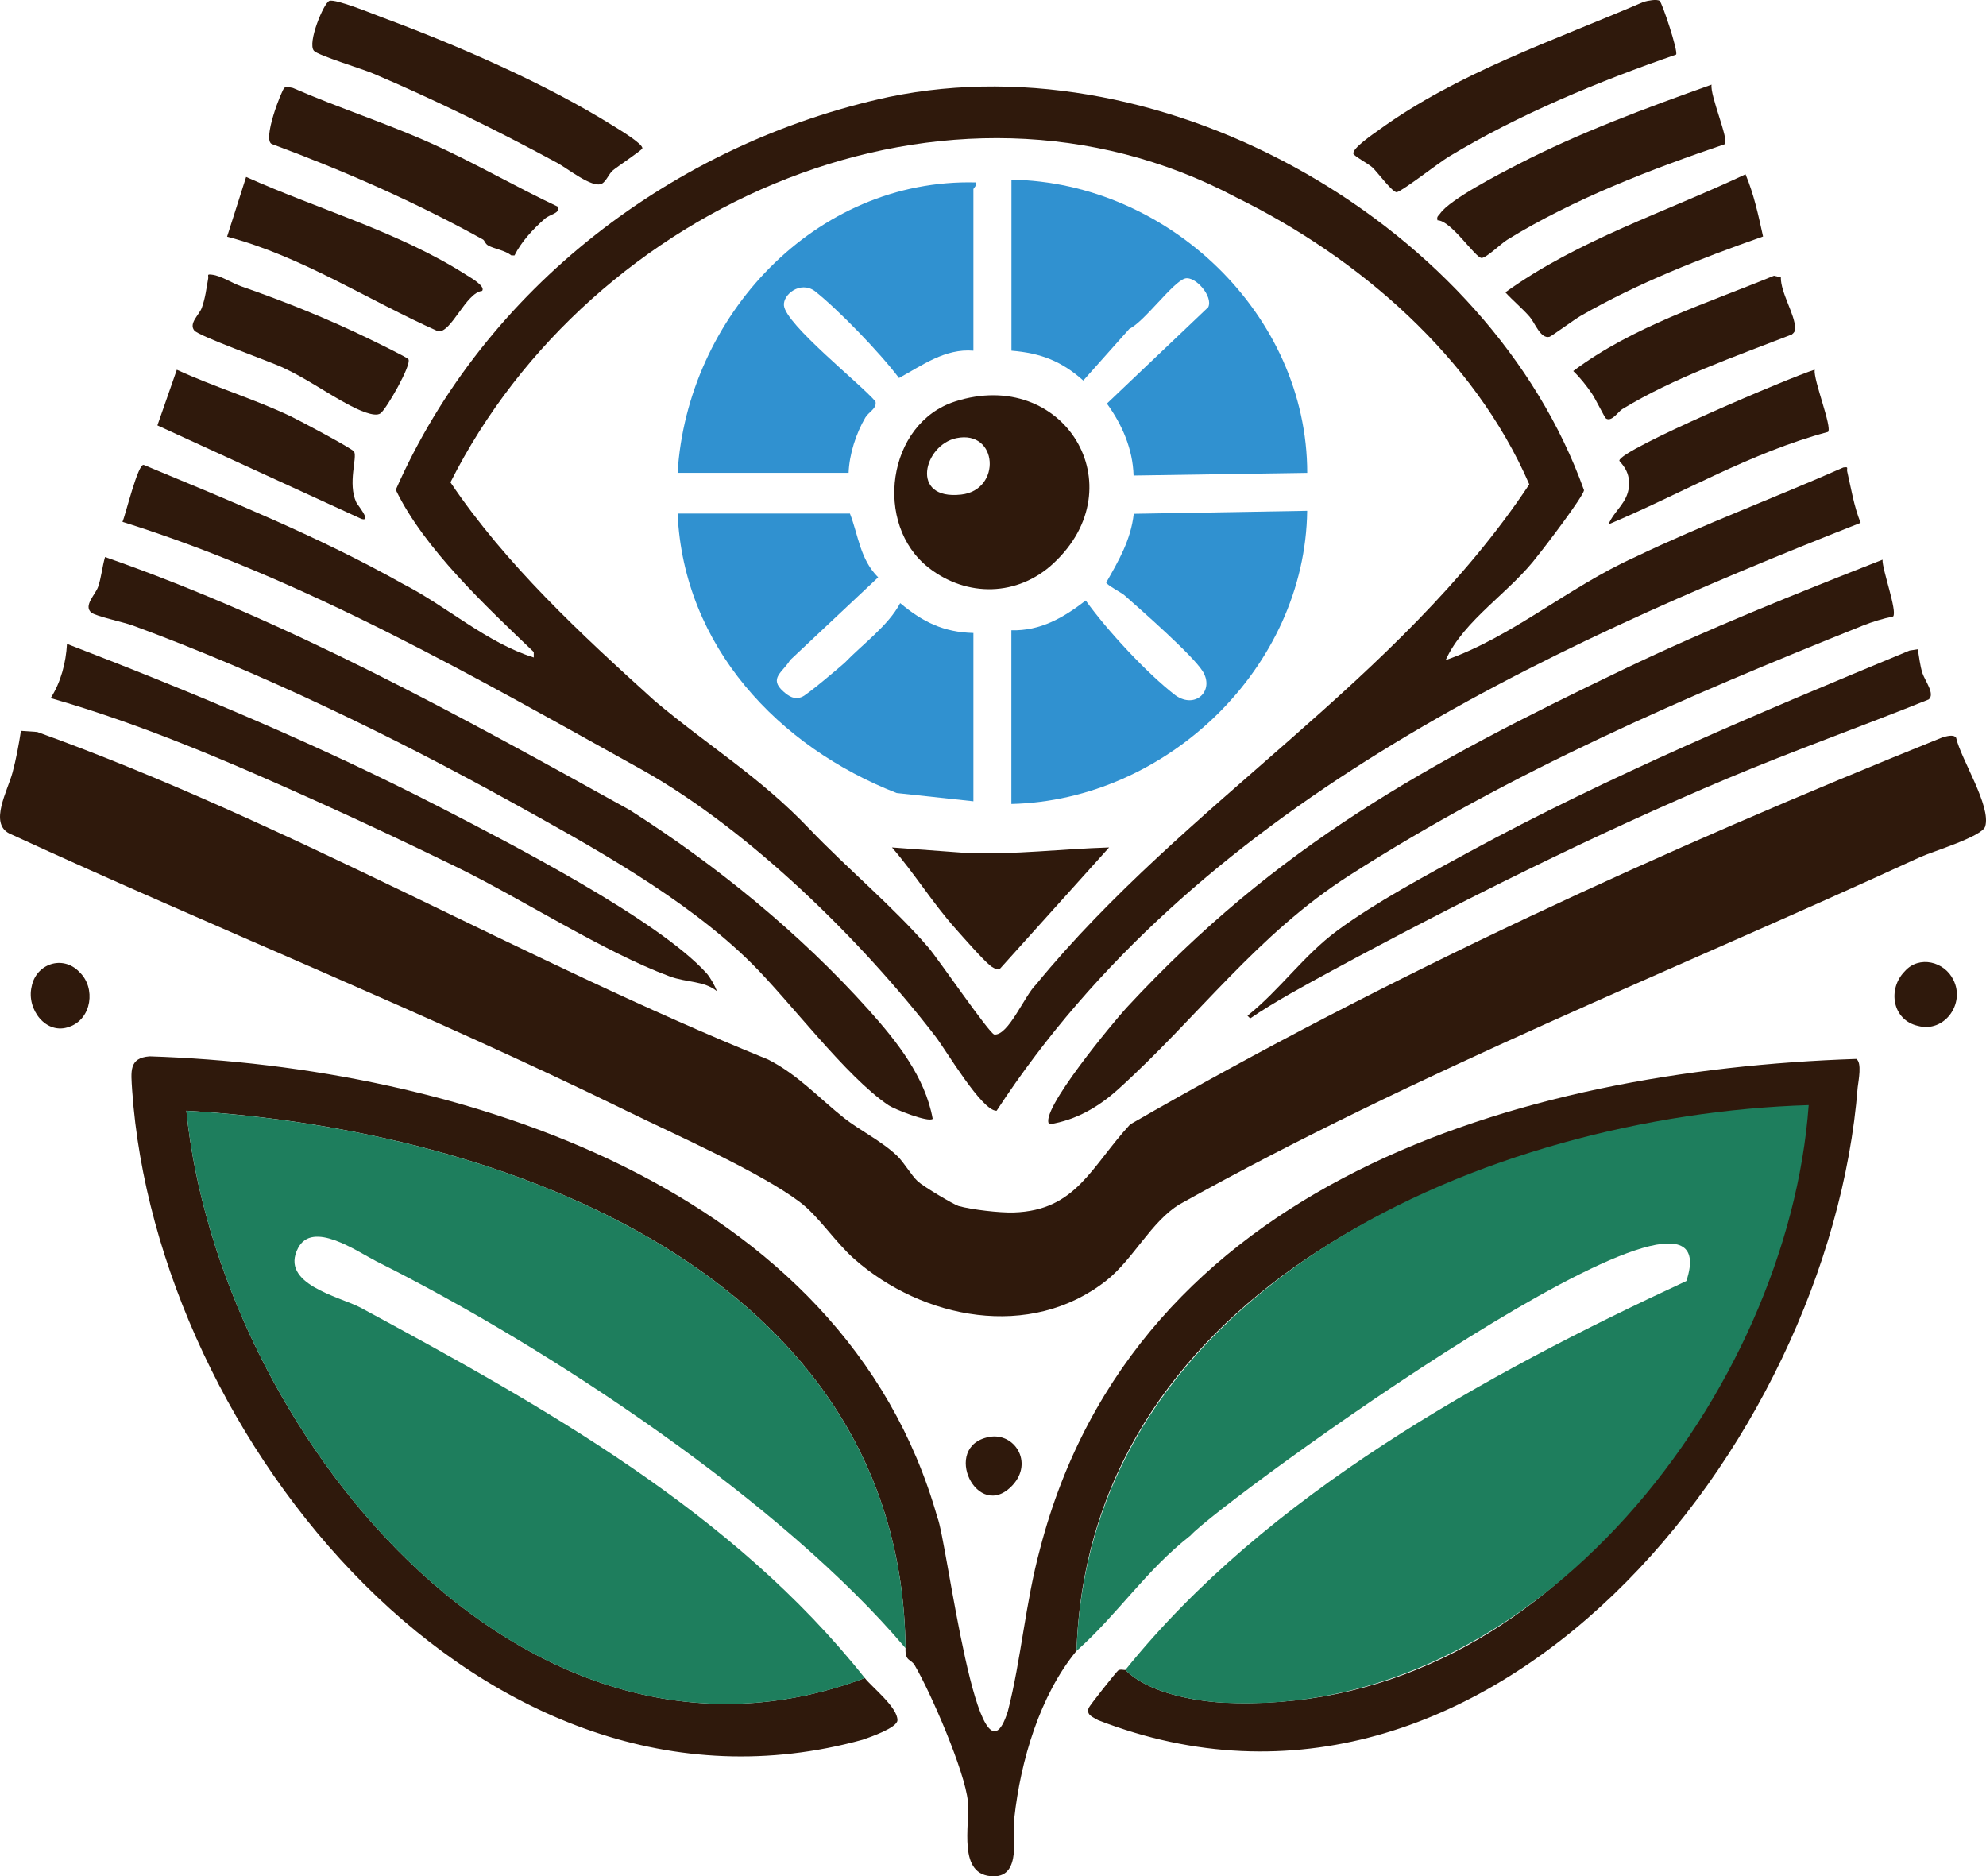 <?xml version="1.0" encoding="UTF-8"?>
<svg id="Warstwa_1" xmlns="http://www.w3.org/2000/svg" baseProfile="tiny-ps" version="1.2" viewBox="0 0 731.8 691.24">
<title>dryeyebookclub.com</title>
  <!-- Generator: Adobe Illustrator 29.0.1, SVG Export Plug-In . SVG Version: 2.1.0 Build 192)  -->
  <path d="M318.68,618.19c2.61,3.35,12.11,10.8,12.01,15.54-.06,2.8-10.14,6.24-12.8,7.17-139.42,38.56-260.3-111.12-269.19-239.22-.43-6.98-1.28-11.96,6.43-12.53,113.2,3.64,255.72,47.74,290.26,169.82,3.56,8.21,15.11,106.1,25.99,71.42,4.94-19.24,6.44-39.84,11.88-59.92,35.14-134.73,176.2-176.21,300.74-180.37,2.16,1.35.82,7.91.52,10.44-10.38,132.1-136.5,288.77-279.88,233.17-1.94-1.18-4.4-1.85-3.5-4.48.28-.83,9.95-13.02,10.84-13.8.77-.67,2.42-.07,2.69-.25,8.07,8.2,24.29,11.33,35.46,12.04,118.19,5.91,198.58-109.24,214.5-214.67.24-1.46-.05-2.71-1.62-3.24-.75-.25-13.81.68-15.83.88-113.08,7.81-246.22,69.38-250.51,197.99-13.46,16.33-20.58,40.35-22.92,61.58-.8,6.33,2.79,21.5-7.58,21.47-13.61-.04-8.7-18.88-9.52-27.54-1.04-11.01-13.77-40.35-19.63-50.26-1.4-2.36-3.56-1.29-3.35-6.26-1.54-137.48-147.9-191.25-265-197.99,11.73,116.26,123.38,256.65,250,208.99Z" fill="#2f190c"/>
  <path d="M373.53,446.67c23.03-.72,28.47-16.82,42.91-32.45,95.64-55.15,196.71-101.27,299.23-142.54,1.45-.41,4.17-1.29,5.12.1,1.77,7.92,13.01,25.22,10.7,32.71-1.14,3.69-19.47,9.24-23.81,11.19-90.96,41.86-185.71,79.27-273.02,127.98-10.41,6.27-17.07,20.23-26.95,28.05-28.01,22.15-67.8,14.32-93.04-8.01-7-6.2-13.03-15.69-20.05-20.95-14.84-11.12-45.9-24.78-63.57-33.43-74.95-36.66-151.6-67.27-227.69-102.31-7.37-3.84-.56-15.66,1.25-22.4,1.35-5.01,2.31-10.26,3.11-15.38l5.99.42c92.87,33.48,178.2,83.73,269.32,120.67,11.09,5.66,18.71,14.18,27.97,21.53,5.57,4.42,14,8.6,19.56,13.94,2.62,2.51,5.08,7,7.61,9.39,2.03,1.91,13.4,8.66,15.08,9.12,4.92,1.35,15.16,2.53,20.26,2.37Z" fill="#2f190c"/>
  <path d="M357.14,446.03" fill="#2f190c"/>
  <path d="M396.68,608.19c4.81-134.67,152.35-197.45,269.78-201.07-7.54,104.65-99.61,226.55-216.32,220.12-11.17-.72-27.39-3.84-35.46-12.04,51.96-64.54,132.52-108.9,206.71-143.28,19.04-57.34-171.88,81.51-182.72,93.76-16.59,12.99-26.65,28.85-41.99,42.52Z" fill="#1e7e5d"/>
  <path d="M333.68,607.19c-45.28-53.55-131.01-110.59-194.98-142.52-7.53-3.89-23.58-15.14-28.89-4.85-6.79,13.16,14.84,17.71,22.9,21.83,67.71,36.53,137.65,75.63,185.96,136.54-126.67,47.62-238.21-92.68-250-208.99,117.1,6.73,263.44,60.54,265,197.99Z" fill="#1e7e5d"/>
  <path d="M196.68,240.19c-17.54-16.8-40.4-38.06-50.85-59.74,32.7-74.3,102.54-127.73,181.84-144.77,102.44-21.16,221.35,47.94,256.01,144.93-.39,2.45-14.38,20.85-17.02,24.05-10.08,13.48-27.18,23.59-33.97,38.52,24.57-8.58,45.22-26.86,69.62-37.87,25.12-12.06,51.44-21.83,76.91-33.09,2.17-.35,1.16.28,1.44,1.47,1.47,6.39,2.46,12.79,4.94,18.91-119.71,47.18-245.79,105.51-318.37,216.6-5.43.16-18.67-22.4-22.59-27.47-27.38-35.52-68.23-75.57-107.29-97.71-61.81-34.3-124.49-70.54-192.23-91.78,1.02-1.98,5.8-22.15,7.94-20.94,32.27,13.42,64.78,26.58,95.29,43.73,16.27,8.29,30.85,21.7,48.33,27.17M455.3,72.6c-105.9-56.03-237.71,2.57-289.32,105.09,20.5,30.42,48.02,55.86,75.23,80.48,19.93,16.77,38.7,27.95,56.93,47.07,13.91,14.59,31.15,28.89,44.06,43.94,3.49,4.07,22.22,31.39,24.15,31.92,5.18.58,11.16-14.29,15.37-18.37,54.91-67.07,133.64-111.76,181.79-184.29-20.29-46.82-62.65-83.5-108.21-105.83Z" fill="#2f190c"/>
  <path d="M343.68,412.18c-1.55,1.44-14.12-3.55-16.24-4.98-15.79-10.6-36.44-38.43-50.73-52.54-24.38-24.06-59.31-43.16-88.77-59.45-43.83-24.22-91.71-47.4-139.01-64.78-3.23-1.19-13.63-3.42-15.25-4.74-3.08-2.51,1.51-6.67,2.48-9.53,1.21-3.56,1.5-7.37,2.55-10.96,67.8,23.69,130.7,58.48,193.28,93.18,31.97,20.34,62.88,45.5,88.21,73.79,10.2,11.4,20.7,24.56,23.48,40.01Z" fill="#2f190c"/>
  <path d="M693.67,206.19c-.16,3.57,5.53,19.02,3.91,20.91-3.76.79-7.58,1.92-11.15,3.35-65.7,26.31-129.24,53.68-189.06,91.94-34.28,21.92-55.77,52.16-85.22,78.78-7.35,6.64-15.54,11.42-25.47,13.02-4.3-4.3,24.32-38.52,28.48-43.01,55.58-59.96,110.48-89.8,183.3-124.7,31.09-14.9,63.13-27.7,95.2-40.29Z" fill="#2f190c"/>
  <path d="M260.34,358.53c1.35,1.49,3.12,4.68,3.85,6.64-4.79-3.93-11.06-3.11-17.49-5.5-24.17-8.95-54.43-28.56-78.64-40.36-17.05-8.31-34.41-16.51-51.71-24.29-31.77-14.31-64.13-28.26-97.67-37.84,3.73-5.88,5.63-13.02,6-19.98,46.87,18.05,93.36,37.45,138.02,60.47,25.23,13.01,79.72,41.06,97.64,60.86Z" fill="#2f190c"/>
  <path d="M459.68,374.19c12.12-9.72,20.64-22.17,33.11-31.39,13.88-10.26,32.89-20.45,48.22-28.78,52.49-28.53,107.49-51.51,162.63-74.37l3.03-.46c.5,2.86.82,6.05,1.71,8.8s4.78,7.74,2.29,9.69c-24.54,9.89-49.59,18.78-73.98,29.03-48.78,20.5-99.47,45.76-146.04,70.96-9.2,4.98-21.54,11.68-29.98,17.52l-1-1Z" fill="#2f190c"/>
  <path d="M611.55.33c.88.56,6.94,18.74,6.05,19.78-28.42,9.82-58.04,22.06-83.83,37.66-3.65,2.21-16.71,12.4-19.03,13.02-1.48.39-7.08-7.31-9.04-9.12-1.38-1.28-6.81-4.21-7.01-5.03-.49-2.01,7.56-7.44,9.28-8.68,29.25-21.25,64.75-33.06,97.71-47.29,1.47-.41,4.73-1.09,5.88-.35Z" fill="#2f190c"/>
  <path d="M121.35.31c2.44-.8,15.99,4.8,19.58,6.13,27.63,10.24,60.14,24.35,85.06,39.94,1.89,1.18,11.1,6.67,10.69,8.3-.17.66-9.28,6.75-10.89,8.12-1.48,1.26-2.44,4.12-4.12,4.91-3.49,1.64-12.6-5.68-16.31-7.69-21.72-11.77-45.25-23.35-68-33-3.88-1.65-20.16-6.6-21.68-8.31-2.53-2.85,3.64-17.72,5.68-18.39Z" fill="#2f190c"/>
  <path d="M205.68,76.2c.5,2.63-2.81,2.51-5.02,4.46-4.18,3.68-8.61,8.43-11.08,13.45l-1.2-.04c-2.39-1.89-6.09-2.33-8.44-3.6-1.24-.67-1.31-1.87-2-2.25-24.86-13.76-50.98-25.24-77.66-35.12-3.88-1.16,3.58-20.19,4.53-20.78.83-.52,2.15-.1,3.12.08,16.94,7.39,34.57,13.01,51.43,20.61,15.75,7.1,30.7,15.85,46.32,23.19Z" fill="#2f190c"/>
  <path d="M630.68,31.18c-.68,3.8,6.42,20.17,4.92,21.92-27.08,9.19-55.83,20.21-80.24,35.25-2.21,1.36-7.44,6.5-9.35,6.68-2.27.21-11.3-13.89-16.32-13.87-.4-1.46.4-1.67.97-2.5,3.55-5.22,22.34-14.86,28.81-18.19,22.74-11.7,47.26-20.76,71.21-29.29Z" fill="#2f190c"/>
  <path d="M177.68,107.17c-5.96.56-11.43,15.58-16.25,14.88-25.94-11.53-50.09-27.54-77.75-34.87l7.01-22c26.79,12.03,56.39,20.27,81.29,36.2,1.22.78,6.97,3.97,5.69,5.78Z" fill="#2f190c"/>
  <path d="M649.66,87.12c-23.09,8.13-46.01,17.06-67.27,29.27-2.13,1.22-10.7,7.49-11.41,7.68-3.32.9-5.4-5.18-7.32-7.36-2.78-3.18-6.11-5.9-8.96-9.02,26.88-19.33,58.86-29.47,88.49-43.49,3.09,7.38,4.75,15.13,6.46,22.92Z" fill="#2f190c"/>
  <path d="M150.5,132.35c1.21,2.06-8.06,18.24-10.27,19.91s-8.71-1.55-11.26-2.88c-8.32-4.34-15.85-9.87-24.94-14.06-5.05-2.33-30.87-11.51-32.46-13.6-2.06-2.69,1.87-5.74,2.8-8.35,1.33-3.74,1.64-6.93,2.33-10.7.24-1.31-.73-1.74,1.44-1.48,3.41.41,7.32,3.11,10.73,4.29,16,5.57,32.14,12.03,47.48,19.52,1.99.97,13.74,6.66,14.14,7.34Z" fill="#2f190c"/>
  <path d="M591.73,154.14c-.44-.3-3.91-7.37-5.23-9.27-2.02-2.9-4.23-5.74-6.8-8.18,21.99-16.43,48.76-24.73,73.94-35.11l2.56.58c-.1,5.66,5.27,13.79,5.26,18.74,0,1.19-.33,1.6-1.21,2.32-20.77,8.09-43.46,15.92-62.51,27.52-1.46.89-3.89,4.85-6.01,3.4Z" fill="#2f190c"/>
  <path d="M668.67,136.18c-.52,3.84,6.5,21.09,4.93,22.93-28.47,7.61-53.94,22.75-80.91,34.07,2.16-5.16,6.95-7.8,7.54-13.94s-3.53-9.02-3.53-9.55c.03-3.98,63.33-30.88,71.97-33.5Z" fill="#2f190c"/>
  <path d="M130.48,166.38c1.25,2.11-2.44,11.7.81,18.7.39.84,5.81,7.28,1.91,6.09l-75.2-34.46,7.16-20.5c13.54,6.25,28.44,10.74,41.88,17.11,2.95,1.4,22.75,11.9,23.43,13.05Z" fill="#2f190c"/>
  <path d="M701.91,357.77c5.24-5.91,14.64-3.55,17.88,3.24,4.42,8.71-3.28,19.57-13.09,16.92-9.44-2.15-11.22-13.54-4.93-20.01l.14-.14Z" fill="#2f190c"/>
  <path d="M29.31,358.14c6.08,5.79,4.51,17.23-3.71,20.1-8.62,3.26-15.88-6.47-13.96-14.68,1.53-8.46,11.42-11.88,17.54-5.56l.14.14Z" fill="#2f190c"/>
  <path d="M364.44,529.37c9.36-1.78,16.45,9.34,8.69,17.75-12.92,13.98-26.59-14.34-8.69-17.75Z" fill="#2f190c"/>
  <path d="M372.68,66.19c57.65.95,108.97,49.57,109.01,108.01l-63.99.98c-.27-9.7-4.22-18.8-9.83-26.5l37.34-35.51c1.93-3.95-4.82-11.61-8.54-10.58-4.48,1.24-14.89,15.84-20.51,18.54l-16.99,19.06c-8.04-7.17-15.62-10.1-26.47-11v-63Z" fill="#3091d0"/>
  <path d="M372.68,232.19c10.74.28,19.2-4.65,27.39-10.96,7.89,11.01,22.64,26.93,33.11,34.96,7.4,5.16,14.46-1.84,9.95-8.96-3.79-5.98-22.61-22.47-28.94-28.06-.78-.69-6.56-3.81-6.57-4.56,4.67-8.21,9.05-15.68,10.15-25.33l63.9-1.1c-.73,57.75-51.72,106.66-109,108v-64Z" fill="#3091d0"/>
  <path d="M249.68,174.19c3.53-57.44,50.58-108.57,110-106.99.38,1.08-1,2.18-1,2.49v59.5c-10.49-.87-18.89,5.43-27.42,10.07-6.98-9.31-22.54-25.37-31.07-32.07-5.31-3.77-11.7,1.29-11.33,5.33.64,7.02,28.24,28.89,33.72,35.36.67,2.56-2.51,3.88-3.73,5.96-3.44,5.88-5.9,13.52-6.16,20.34h-63Z" fill="#3091d0"/>
  <path d="M313.18,189.19c3.15,8.07,3.7,16.82,10.41,23.5l-32.43,30.47c-2.74,4.52-8.01,6.72-2.52,11.57,2.1,1.85,4.17,3.21,6.99,1.95,1.98-.89,13.14-10.32,15.57-12.47,6.43-6.71,16.2-13.77,20.5-22.02,8.23,6.88,15.93,10.73,26.98,11v62l-28.28-3.04c-43.51-16.98-78.52-53.96-80.72-102.96h63.5Z" fill="#3091d0"/>
  <path d="M388.1,207.6c-13.08,12.12-31.76,12.57-45.89,1.56-20.46-15.94-15.41-53.18,9.7-61.25,40-12.86,66.99,31.15,36.19,59.69ZM352.42,161.41c-11.98,2.47-17.4,22.96,1.79,20.79,14.95-1.69,13.54-23.95-1.79-20.79Z" fill="#2f190c"/>
  <path d="M408.68,312.2l-40.47,44.97c-1.35-.09-2.46-.7-3.47-1.55-2.96-2.49-9.61-10.1-12.57-13.42-8.47-9.47-15.18-20.41-23.49-30l27.46,2.03c17.6.7,35-1.5,52.54-2.03Z" fill="#2f190c"/>
</svg>
